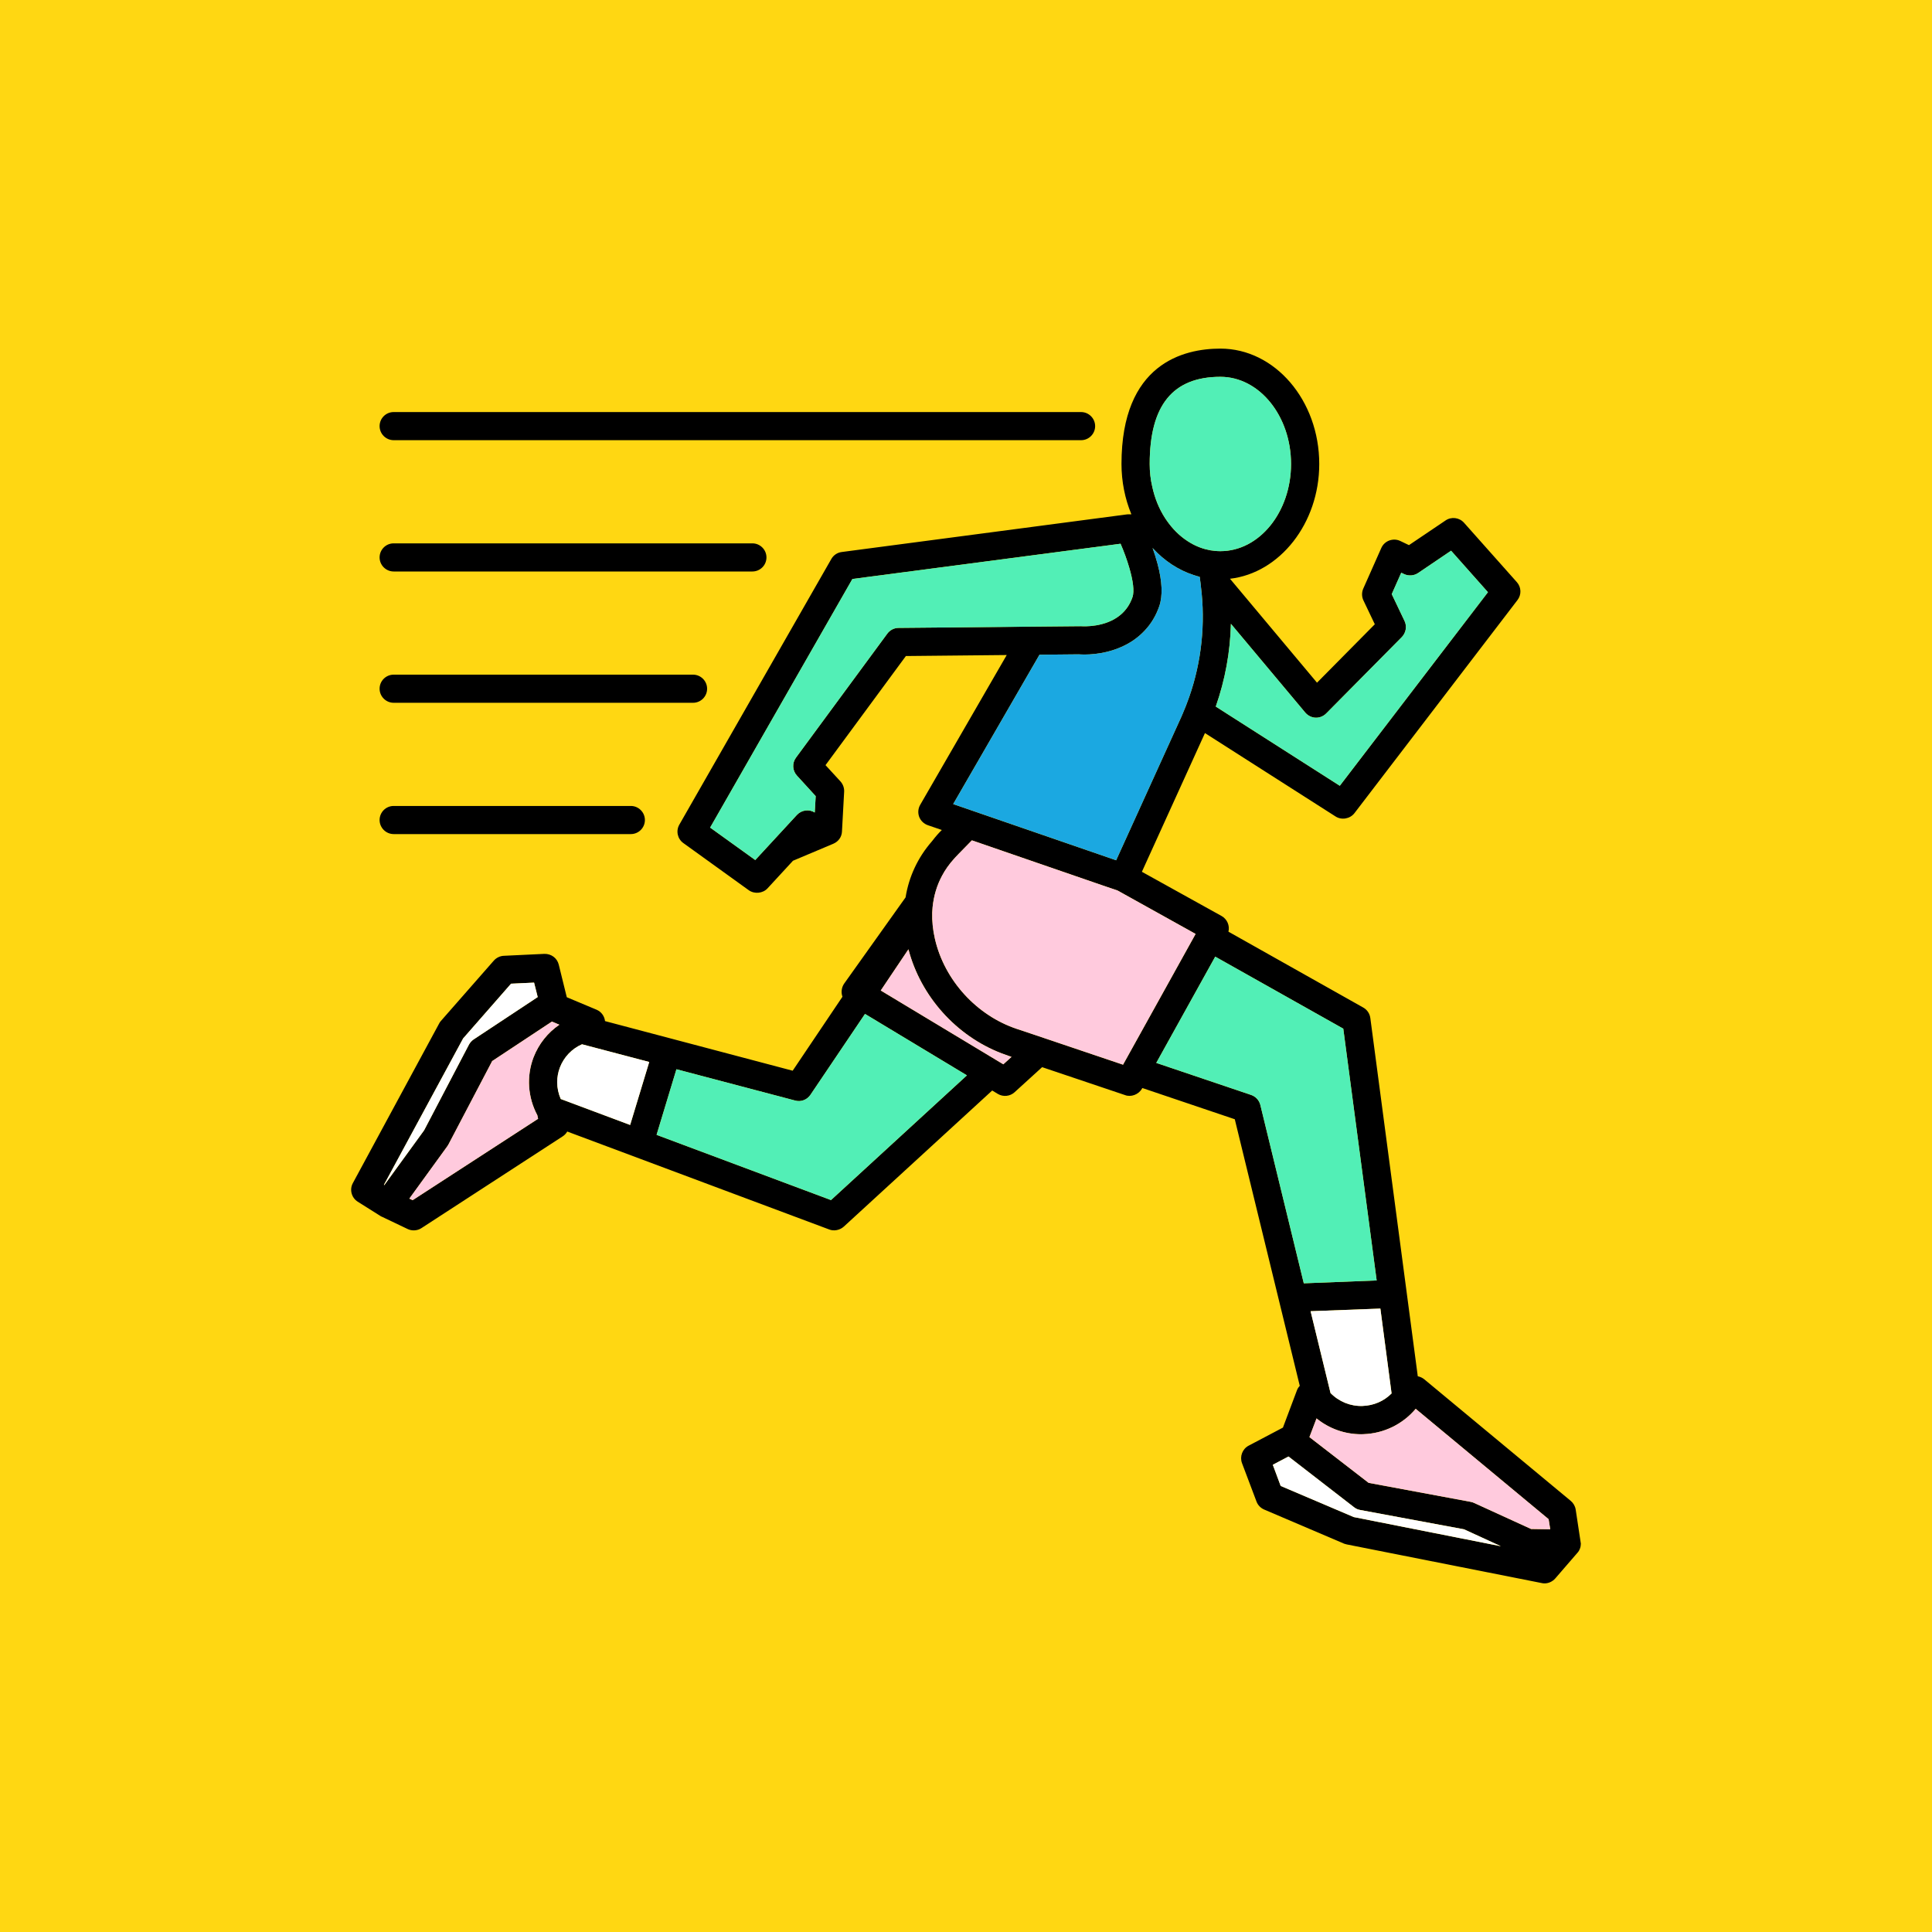 <?xml version="1.0" encoding="UTF-8"?><svg xmlns="http://www.w3.org/2000/svg" viewBox="0 0 250 250"><defs><style>.cls-1{fill:#fff;}.cls-2{fill:#ffd712;}.cls-3{fill:#ffcadd;}.cls-4{fill:#1ba8e1;}.cls-5{fill:#52efb6;}</style></defs><g id="Layer_5"><rect class="cls-2" width="250" height="250"/></g><g id="Layer_2"><g><path d="M203.89,195.32c-.07-.43-.3-.83-.64-1.11l-18.94-15.72c-.24-.2-.54-.34-.85-.4l-6.14-46.35c-.07-.57-.41-1.08-.91-1.36l-17.45-9.82c.19-.78-.16-1.62-.89-2.03l-10.31-5.72,8.16-17.95,16.9,10.79c.77,.5,1.86,.32,2.44-.42l21.1-27.58c.54-.7,.5-1.67-.08-2.32l-6.84-7.69c-.61-.68-1.64-.81-2.39-.29l-4.73,3.19-1.13-.54c-.44-.21-.94-.23-1.42-.06-.47,.18-.83,.52-1.03,.97l-2.34,5.27c-.21,.49-.2,1.04,.03,1.52l1.47,3.08-7.48,7.56-11.26-13.45c6.45-.74,11.55-7.18,11.55-14.85,0-8.23-5.74-14.93-12.79-14.93-4.78,0-12.8,1.94-12.8,14.93,0,2.25,.44,4.48,1.28,6.51h-.32c-.09,0-.16,0-.31,.02l-36.85,4.86c-.56,.07-1.06,.4-1.34,.89l-19.67,34.38c-.47,.81-.25,1.84,.51,2.39l8.48,6.11c.74,.52,1.82,.4,2.41-.24l3.3-3.58,5.22-2.2c.66-.28,1.09-.88,1.12-1.58l.28-5.14c.03-.48-.14-.97-.47-1.34l-1.94-2.11,10.4-14.12,13.05-.13-11.19,19.37c-.28,.48-.33,1.04-.14,1.57,.2,.51,.61,.9,1.12,1.08l1.81,.62c-.43,.42-.82,.87-1.17,1.33l-.13,.16c-1.79,2.05-2.96,4.54-3.39,7.23l-7.95,11.16c-.28,.41-.39,.93-.29,1.44,.02,.09,.04,.18,.07,.26l-6.44,9.57-24.28-6.42c-.08-.66-.49-1.22-1.11-1.48l-3.84-1.61-1.04-4.22c-.21-.85-.97-1.41-1.86-1.39l-5.25,.25c-.49,.02-.96,.25-1.29,.62l-6.85,7.81c-.1,.11-.18,.23-.23,.34l-11.16,20.64c-.46,.84-.18,1.9,.63,2.41l2.94,1.85c.08,.05,.17,.1,.22,.11l3.29,1.57c.54,.27,1.26,.24,1.79-.11l18.27-11.87c.25-.16,.45-.37,.6-.63l33.89,12.67c.58,.24,1.37,.11,1.89-.36l19.21-17.62,.74,.45c.7,.41,1.58,.3,2.15-.22l3.57-3.25,10.72,3.61c.76,.3,1.76-.05,2.2-.83l.05-.08,11.96,4.04,8.41,34.5c-.17,.17-.3,.38-.38,.61l-1.8,4.79-4.44,2.34c-.81,.43-1.17,1.4-.86,2.25l1.88,4.98c.17,.46,.53,.83,.98,1.03l10.38,4.43c.12,.04,.23,.07,.33,.09l25.18,4.99c.12,.03,.25,.05,.4,.05,.52,0,1.02-.23,1.38-.63l2.87-3.32c.07-.07,.13-.15,.21-.28,.05-.09,.08-.17,.12-.26,.04-.1,.07-.21,.09-.32,.02-.11,.03-.22,.03-.33l-.67-4.43Zm-23.82-15.01c-.99,1-2.31,1.57-3.75,1.62-1.54,.06-3.06-.55-4.15-1.67l-2.58-10.59,9.03-.34,1.45,10.98Zm-20.79-99.59l9.63,11.5h0c.34,.39,.82,.63,1.32,.65,.51,.02,1.01-.18,1.38-.55l9.79-9.89c.53-.55,.68-1.38,.35-2.07l-1.66-3.48,1.23-2.77,.36,.17c.58,.28,1.28,.23,1.82-.13l4.27-2.89,4.77,5.37-19.17,25.05-16.05-10.25c1.21-3.46,1.87-7.05,1.96-10.71Zm-1.36-31.96c5.04,0,9.14,5.06,9.14,11.28s-4.1,11.28-9.14,11.28c-.23,0-.45-.01-.66-.03-.21-.02-.42-.05-.63-.08-.89-.16-1.75-.47-2.57-.95-1.05-.61-2-1.45-2.8-2.51-.18-.24-.35-.48-.52-.74-.77-1.2-1.32-2.56-1.64-4.04-.22-.93-.33-1.92-.33-2.93,0-7.59,2.99-11.28,9.15-11.28Zm-41.65,32.49c-.57,0-1.11,.28-1.45,.74l-11.82,16.05c-.52,.7-.47,1.68,.12,2.32l2.43,2.66-.12,2.12c-.73-.46-1.7-.34-2.31,.31l-5.39,5.84-5.84-4.2,18.41-32.17,34.7-4.56c.44,1.01,.83,2.08,1.12,3.08,.51,1.73,.67,3.07,.43,3.81-.31,.92-.82,1.68-1.52,2.28-1.98,1.69-4.85,1.52-5.12,1.5h-.17l-23.47,.22Zm18.24,3.47l5.09-.05c.67,.05,3.03,.14,5.51-.96,1.17-.51,2.17-1.22,2.99-2.09,.85-.89,1.49-1.96,1.91-3.18,.46-1.33,.39-3.18-.22-5.47-.18-.66-.39-1.35-.65-2.07,.02,.02,.04,.04,.05,.06,1.49,1.62,3.3,2.81,5.24,3.44,.26,.09,.53,.17,.81,.24l.12,.89c.01,.11,.03,.23,.04,.39,.6,4.78,.08,9.7-1.51,14.25-.27,.78-.56,1.52-.87,2.23-.04,.11-.1,.23-.15,.35l-8.44,18.57-21.09-7.27,11.17-19.33ZM49.73,153.35l-.05-.03,10.25-18.95,6.2-7.08,2.98-.14,.47,1.87-8.32,5.5c-.24,.17-.44,.4-.58,.66l-5.8,11.08-5.15,7.09Zm19.8-9.04c.03,.15,.06,.31,.1,.46l-16.23,10.53-.43-.2,4.91-6.77c.05-.07,.09-.13,.14-.22l5.67-10.81,7.73-5.11,.96,.41c-1.51,1.03-2.67,2.49-3.34,4.22-.93,2.44-.75,5.17,.49,7.49Zm12.01,1.26l-8.98-3.36c-.3-.69-.46-1.43-.46-2.17,0-.65,.12-1.3,.35-1.91,.52-1.35,1.55-2.43,2.86-3l8.7,2.29-2.47,8.15Zm25.99,9.72l-22.57-8.44,2.57-8.49,15.36,4.05c.75,.21,1.54-.09,1.98-.74l7.06-10.47,13.19,7.95-17.59,16.14Zm22.3-17.57l-15.86-9.55,3.58-5.33c1.59,6.07,6.17,11.2,12.05,13.46,.28,.11,.57,.21,.86,.31l.43,.15-1.06,.96Zm15.49,.05l-11.91-4.02-1.8-.6c-5.22-1.73-9.4-6.3-10.63-11.66-.27-1.17-.38-2.31-.35-3.39,.02-.25,.03-.5,.05-.74,.15-1.44,.55-2.79,1.21-4.02,.41-.78,.94-1.53,1.57-2.22l.17-.19c.12-.14,.25-.27,.4-.42l1.73-1.77,16.91,5.83,1.94,.66,10.1,5.62-9.39,16.92Zm17.77,5.22c-.14-.6-.6-1.1-1.18-1.3l-12.29-4.15,7.63-13.75,16.57,9.32,4.32,32.58-9.43,.37-5.62-23.07Zm12.55,53.41l-.46-.09-9.46-4.03-1.02-2.74,2.03-1.07,8.49,6.57c.1,.08,.2,.14,.23,.15,.16,.1,.36,.17,.55,.2l13.44,2.5,4.77,2.19-18.57-3.68Zm22.48,1.45l-7.37-3.37c-.12-.06-.25-.1-.43-.14l-13.22-2.46-7.66-5.92,.92-2.42c1.62,1.32,3.64,2.05,5.78,2.05,.11,0,.22,0,.3-.01,2.62-.09,5.07-1.28,6.75-3.28l17.2,14.28,.21,1.31-2.48-.04Z"/><path class="cls-1" d="M194.21,200.08l-18.57-3.68-.46-.09-9.46-4.03-1.02-2.74,2.03-1.07,8.49,6.57c.1,.08,.2,.14,.23,.15,.16,.1,.36,.17,.55,.2l13.44,2.5,4.77,2.19Z"/><path class="cls-3" d="M200.6,197.89l-2.48-.04-7.37-3.37c-.12-.06-.25-.1-.43-.14l-13.22-2.46-7.66-5.92,.92-2.42c1.62,1.32,3.64,2.05,5.78,2.05,.11,0,.22,0,.3-.01,2.62-.09,5.07-1.28,6.75-3.28l17.2,14.28,.21,1.31Z"/><path class="cls-1" d="M180.07,180.31c-.99,1-2.31,1.57-3.75,1.62-1.54,.06-3.06-.55-4.15-1.67l-2.58-10.59,9.03-.34,1.45,10.98Z"/><path class="cls-5" d="M178.14,165.69l-9.43,.37-5.62-23.07c-.14-.6-.6-1.1-1.18-1.3l-12.29-4.15,7.63-13.75,16.57,9.32,4.32,32.58Z"/><path class="cls-3" d="M130.89,136.76l-1.06,.96-15.86-9.55,3.58-5.33c1.59,6.07,6.17,11.2,12.05,13.46,.28,.11,.57,.21,.86,.31l.43,.15Z"/><path class="cls-1" d="M69.58,129.02l-8.32,5.5c-.24,.17-.44,.4-.58,.66l-5.8,11.08-5.15,7.09-.05-.03,10.25-18.95,6.2-7.08,2.98-.14,.47,1.87Z"/><path class="cls-3" d="M69.04,136.82c-.93,2.44-.75,5.17,.49,7.49,.03,.15,.06,.31,.1,.46l-16.23,10.53-.43-.2,4.91-6.77c.05-.07,.09-.13,.14-.22l5.67-10.81,7.73-5.11,.96,.41c-1.51,1.03-2.67,2.49-3.34,4.22Z"/><path class="cls-1" d="M84.01,137.42l-2.47,8.15-8.98-3.36c-.3-.69-.46-1.43-.46-2.17,0-.65,.12-1.3,.35-1.91,.52-1.35,1.55-2.43,2.86-3l8.7,2.29Z"/><path class="cls-5" d="M125.12,139.15l-17.59,16.14-22.57-8.44,2.57-8.49,15.36,4.05c.75,.21,1.54-.09,1.98-.74l7.06-10.47,13.19,7.95Z"/><path class="cls-3" d="M154.71,120.85l-9.39,16.92-11.91-4.02-1.8-.6c-5.22-1.73-9.4-6.3-10.63-11.66-.27-1.17-.38-2.31-.35-3.39,.02-.25,.03-.5,.05-.74,.15-1.44,.55-2.79,1.21-4.02,.41-.78,.94-1.53,1.57-2.22l.17-.19c.12-.14,.25-.27,.4-.42l1.73-1.77,16.91,5.83,1.94,.66,10.1,5.62Z"/><path class="cls-5" d="M167.06,60.04c0,6.22-4.1,11.28-9.14,11.28-.23,0-.45-.01-.66-.03-.21-.02-.42-.05-.63-.08-.89-.16-1.75-.47-2.57-.95-1.05-.61-2-1.45-2.8-2.51-.18-.24-.35-.48-.52-.74-.77-1.2-1.32-2.56-1.64-4.04-.22-.93-.33-1.92-.33-2.93,0-7.59,2.99-11.28,9.15-11.28,5.04,0,9.14,5.06,9.14,11.28Z"/><path class="cls-5" d="M192.54,76.63l-19.17,25.05-16.05-10.25c1.21-3.46,1.87-7.05,1.96-10.71l9.63,11.5h0c.34,.39,.82,.63,1.32,.65,.51,.02,1.01-.18,1.38-.55l9.79-9.89c.53-.55,.68-1.38,.35-2.07l-1.66-3.48,1.23-2.77,.36,.17c.58,.28,1.28,.23,1.82-.13l4.27-2.89,4.77,5.37Z"/><path class="cls-4" d="M153.89,90.17c-.27,.78-.56,1.52-.87,2.23-.04,.11-.1,.23-.15,.35l-8.44,18.57-21.09-7.27,11.17-19.33,5.09-.05c.67,.05,3.03,.14,5.51-.96,1.17-.51,2.17-1.22,2.99-2.09,.85-.89,1.49-1.96,1.91-3.18,.46-1.33,.39-3.18-.22-5.47-.18-.66-.39-1.35-.65-2.07,.02,.02,.04,.04,.05,.06,1.49,1.62,3.3,2.81,5.24,3.44,.26,.09,.53,.17,.81,.24l.12,.89c.01,.11,.03,.23,.04,.39,.6,4.78,.08,9.7-1.51,14.25Z"/><path class="cls-5" d="M146.55,77.25c-.31,.92-.82,1.68-1.52,2.28-1.98,1.69-4.85,1.52-5.12,1.5h-.17l-23.47,.22c-.57,0-1.11,.28-1.45,.74l-11.82,16.05c-.52,.7-.47,1.68,.12,2.32l2.43,2.66-.12,2.12c-.73-.46-1.7-.34-2.31,.31l-5.39,5.84-5.84-4.2,18.41-32.17,34.7-4.56c.44,1.01,.83,2.08,1.12,3.08,.51,1.73,.67,3.07,.43,3.81Z"/><path d="M50.94,56.96h88.95c1.01,0,1.82-.82,1.82-1.82s-.82-1.82-1.82-1.82H50.94c-1.01,0-1.82,.82-1.82,1.82s.82,1.82,1.82,1.82Z"/><path d="M50.94,73.95h46.42c1.01,0,1.82-.82,1.82-1.82s-.82-1.82-1.82-1.82H50.94c-1.01,0-1.82,.82-1.82,1.82s.82,1.82,1.82,1.82Z"/><path d="M50.94,90.94h38.74c1.01,0,1.82-.82,1.82-1.82s-.82-1.82-1.82-1.82H50.94c-1.01,0-1.82,.82-1.82,1.82s.82,1.82,1.82,1.82Z"/><path d="M50.94,107.93h30.69c1.01,0,1.82-.82,1.82-1.82s-.82-1.82-1.82-1.82h-30.69c-1.01,0-1.82,.82-1.82,1.82s.82,1.82,1.82,1.82Z"/></g></g></svg>